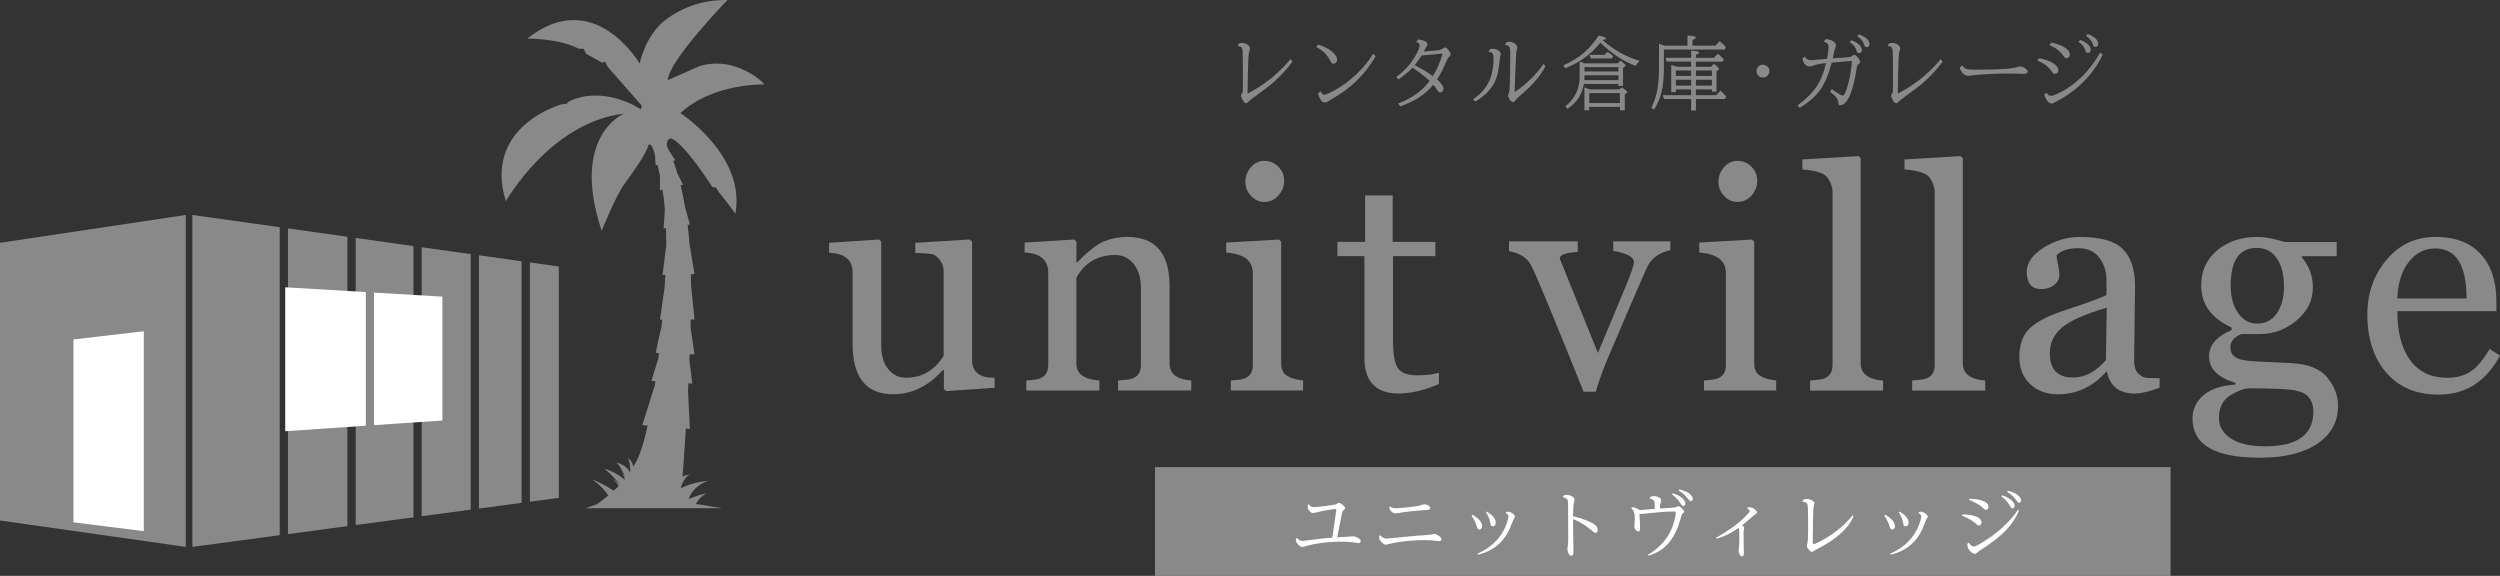 <?xml version="1.0" encoding="UTF-8"?><svg id="_レイヤー_2" xmlns="http://www.w3.org/2000/svg" viewBox="0 0 513.36 118.25"><rect x="0" y="0" width="513.36" height="118.25" fill="#333333" stroke="none"/><defs><style>.cls-1{fill:#898989;}.cls-1,.cls-2{stroke-width:0px;}.cls-2{fill:#fff;}</style></defs><g id="_レイヤー_1-2"><path class="cls-1" d="M254.4,8.89c.27-.04.48-.07.64-.07.43,0,.81.12,1.13.34.33.23.5.51.5.81,0,.12-.04.26-.1.43-.1.27-.18.76-.22,1.46-.06,1.01-.11,3.27-.17,6.8v.56c3.44-1.77,6.38-4.13,8.82-7.09l.4.54c-1.28,1.7-2.66,3.17-4.12,4.43-.63.54-1.89,1.49-3.76,2.85-.11.08-.34.25-.71.52-.17.13-.34.28-.5.44-.17.19-.32.29-.45.29-.27,0-.59-.38-.92-1.14-.08-.17-.11-.32-.11-.43,0-.1.05-.21.14-.34.17-.2.25-.52.25-.97,0-4.75-.02-7.39-.06-7.9-.04-.43-.18-.71-.43-.84-.13-.07-.33-.11-.6-.13l.28-.57Z"/><path class="cls-1" d="M270.67,9.16c1.25.38,2.21.87,2.88,1.46.69.61,1.03,1.14,1.03,1.57,0,.25-.08.47-.24.64-.15.17-.33.26-.53.26-.22,0-.41-.14-.55-.42-.4-.78-.83-1.4-1.31-1.85-.45-.43-1.01-.82-1.67-1.17l.4-.5ZM271.17,18.75c.24.47.5.71.79.71.18,0,.58-.15,1.19-.45,1.95-.96,3.73-2.21,5.35-3.74,1.42-1.35,2.58-2.76,3.48-4.23l.49.51c-2.11,3.72-5.15,6.67-9.12,8.87-.17.1-.4.23-.66.41-.25.15-.47.23-.68.23-.32,0-.59-.19-.83-.58-.23-.39-.41-.82-.53-1.29l.52-.43Z"/><path class="cls-1" d="M286.72,15.8c1.62-1.18,2.91-2.6,3.88-4.25.62-1.06.92-1.81.92-2.25,0-.33-.24-.55-.71-.66l.4-.54c.48.04.89.13,1.24.28.44.18.67.42.67.71,0,.15-.07.33-.2.51-.14.19-.26.4-.37.64-.08.16-.13.27-.16.33,1.52-.11,2.53-.2,3.03-.26.29-.04.57-.16.86-.37.18-.14.32-.2.43-.2.17,0,.35.11.55.33.42.48.63.85.63,1.1,0,.14-.1.3-.3.47-.18.16-.37.45-.56.89-.62,1.47-1.26,2.73-1.94,3.79.87.75,1.31,1.37,1.31,1.88,0,.21-.06.38-.17.53-.12.17-.29.25-.51.25-.2,0-.39-.17-.6-.51-.17-.28-.44-.64-.81-1.07-1.56,1.95-3.83,3.43-6.79,4.44l-.4-.58c1.62-.63,3.01-1.39,4.17-2.31.81-.64,1.57-1.42,2.26-2.35-1.03-.96-2.21-1.86-3.52-2.69-.84.88-1.79,1.68-2.86,2.4l-.46-.49ZM296.21,11l-4.29.4c-.41.68-.88,1.34-1.42,1.97,1.56.83,2.8,1.58,3.73,2.25.84-1.33,1.51-2.87,1.99-4.62"/><path class="cls-1" d="M305.97,10.06c.21-.04.38-.05.51-.05.51,0,.94.16,1.33.47.25.21.37.41.37.6,0,.12-.03.25-.09.4-.07.17-.13.51-.16,1-.14,1.95-.52,3.49-1.15,4.65-.81,1.48-2.1,2.72-3.86,3.73l-.45-.47c1.61-1.06,2.74-2.37,3.41-3.93.55-1.27.81-2.76.81-4.48,0-.54-.08-.9-.25-1.08-.14-.15-.35-.23-.65-.23h-.14l.32-.6ZM309.35,8.66c.25-.05.44-.08.55-.08.52,0,.96.17,1.33.52.23.21.34.43.34.66,0,.1-.04.26-.11.48-.07.2-.13.57-.15,1.11-.08,1.49-.18,4.02-.3,7.58,2.4-1.62,4.39-3.56,5.96-5.8l.38.48c-.67,1.27-1.56,2.48-2.67,3.65-.84.89-1.83,1.81-2.96,2.76-.14.12-.29.29-.45.51-.21.3-.39.46-.53.46-.3,0-.6-.28-.91-.83-.11-.2-.16-.37-.16-.51,0-.11.04-.23.11-.36.11-.22.18-.51.2-.88.1-1.69.15-4.14.15-7.36,0-.76-.08-1.25-.23-1.47-.15-.21-.44-.32-.88-.32l.33-.6Z"/><path class="cls-1" d="M329.06,8.22s.06.05.11.09c2.21,1.94,4.72,3.35,7.55,4.21-.35.26-.63.6-.86,1.03-2.63-1.04-5.03-2.63-7.23-4.8-.98,1.24-2.1,2.3-3.35,3.19-1.05.74-2.33,1.44-3.86,2.07l-.41-.58c1.68-.73,3.14-1.63,4.36-2.71,1.07-.95,2.03-2.08,2.88-3.41,1.02.18,1.53.37,1.53.57,0,.14-.23.25-.71.34M325.42,13h6.79l.53-.55c.72.51,1.07.85,1.07,1.02,0,.08-.06.16-.18.24l-.35.22v3.72h-.96v-.41h-7.08c-.22,1.31-.71,2.45-1.47,3.39-.47.59-1.1,1.17-1.88,1.73l-.46-.55c.64-.48,1.18-1.05,1.62-1.69.88-1.29,1.32-2.73,1.32-4.32v-3.16c.09.03.16.04.2.06.26.09.55.19.85.32M332.33,16.45v-.99h-6.97v.33c0,.21,0,.43-.02.66h7ZM332.63,21.95h-6.29v.71h-.99v-4.71l.21.08c.31.13.54.21.67.26l.17.07h6.15l.46-.43c.76.49,1.14.83,1.14,1,0,.07-.04.12-.11.17l-.4.27v3.29h-.99v-.71ZM325.36,14.68h6.97v-.9h-6.97v.9ZM332.63,19.13h-6.29v2.04h6.29v-2.04ZM329.49,11.26l.62-.61c.38.24.76.54,1.13.89l-.23.47h-4.38l-.19-.75h3.05Z"/><path class="cls-1" d="M341.67,10.17v3.71c0,1.98-.16,3.64-.47,4.99-.3,1.27-.83,2.48-1.55,3.64l-.55-.39c.6-1.19,1.02-2.51,1.26-3.94.2-1.23.3-2.66.3-4.31v-4.89c.25.07.62.21,1.1.4h4.76v-2.1c1.13.07,1.7.21,1.7.45,0,.15-.22.3-.68.45v1.2h4.73l.85-.93c.44.32.86.73,1.27,1.21l-.21.51h-12.5ZM351.53,18.36h-3.29v1.19h4.18l.88-.95c.39.35.79.76,1.18,1.24l-.28.49h-5.95v2.37h-.98v-2.37h-5.55l-.28-.78h5.82v-1.19h-3.13v.56h-.95v-5.6c.34.1.71.22,1.14.38h2.94v-1.05h-5.03l-.21-.78h5.24v-1.48c1.1.05,1.65.2,1.65.44,0,.14-.22.28-.67.42v.63h3.69l.81-.85c.51.4.93.79,1.23,1.16l-.23.47h-5.5v1.05h3.13l.56-.6c.71.5,1.06.85,1.06,1.04,0,.09-.04.16-.13.22l-.39.26v4.19h-.94v-.46ZM347.26,14.47h-3.13v1.12h3.13v-1.12ZM347.26,16.37h-3.13v1.21h3.13v-1.21ZM351.53,14.47h-3.28v1.12h3.28v-1.12ZM351.53,16.37h-3.28v1.21h3.28v-1.21Z"/><path class="cls-1" d="M362.02,13.28c.24,0,.46.07.68.2.42.26.64.64.64,1.13,0,.34-.12.64-.36.89-.26.29-.59.43-.98.43-.22,0-.43-.06-.63-.16-.46-.26-.68-.65-.68-1.18,0-.4.15-.73.46-1,.25-.21.54-.32.87-.32"/><path class="cls-1" d="M370.62,11.61c.25.51.69.76,1.32.76.11,0,.55-.04,1.32-.12.32-.03.53-.05.65-.06.58-.05,1-.09,1.27-.11.21-1.2.31-2,.31-2.4,0-.59-.33-.96-.99-1.11l.38-.54c.59.03,1.1.17,1.51.42.42.27.63.57.63.91,0,.17-.06.36-.18.55-.08.13-.15.38-.22.75-.05.29-.15.73-.28,1.32.77-.05,1.38-.09,1.82-.12,1.07-.07,1.67-.13,1.79-.17.11-.04.26-.13.44-.26.15-.12.28-.17.39-.17.21,0,.48.23.83.71.24.33.36.58.36.75,0,.19-.1.33-.29.42-.16.09-.26.19-.31.3-.04.08-.08.24-.11.49-.29,2.2-.74,4.03-1.34,5.5-.59,1.45-1.26,2.17-1.98,2.17-.2,0-.33-.04-.39-.13-.04-.06-.05-.16-.06-.3,0-.49-.23-.98-.67-1.44-.22-.25-.56-.53-1-.86l.3-.6c1.25.91,2,1.37,2.27,1.37.13,0,.23-.07.31-.21.33-.58.65-1.5.95-2.76.3-1.2.5-2.59.64-4.15l-.36.02c-1.44.11-2.71.21-3.82.31-.62,2.54-1.49,4.54-2.62,5.98-.93,1.19-2.25,2.29-3.94,3.32l-.44-.5c1.7-1.24,2.99-2.52,3.89-3.85.89-1.31,1.54-2.93,1.95-4.84-1.21.12-2.05.28-2.52.48-.34.15-.63.21-.85.21-.73,0-1.22-.54-1.48-1.62l.51-.43ZM380.16,8.25c.62.22,1.11.49,1.48.81.46.39.69.8.69,1.21,0,.23-.07.41-.22.52-.1.08-.21.11-.33.11-.22,0-.38-.09-.48-.28-.01-.03-.04-.13-.09-.28-.21-.7-.68-1.26-1.39-1.68l.34-.41ZM381.72,7.04c.6.22,1.1.48,1.48.8.46.39.69.79.69,1.2,0,.24-.07.42-.21.53-.11.08-.21.11-.34.11-.22,0-.39-.09-.47-.28-.02-.03-.05-.13-.1-.28-.21-.7-.68-1.26-1.39-1.66l.35-.42Z"/><path class="cls-1" d="M387.93,8.89c.27-.04.48-.07.64-.07.43,0,.81.12,1.13.34.33.23.49.51.49.81,0,.12-.03.26-.1.43-.11.27-.18.76-.22,1.46-.05,1.01-.11,3.27-.17,6.8v.56c3.44-1.77,6.38-4.13,8.82-7.09l.39.54c-1.28,1.7-2.66,3.17-4.12,4.43-.63.54-1.88,1.49-3.76,2.85-.1.08-.34.25-.71.52-.17.13-.34.28-.5.44-.17.19-.32.29-.46.29-.27,0-.58-.38-.92-1.14-.07-.17-.11-.32-.11-.43,0-.1.05-.21.14-.34.17-.2.25-.52.25-.97,0-4.75-.02-7.39-.07-7.9-.04-.43-.18-.71-.42-.84-.13-.07-.33-.11-.6-.13l.28-.57Z"/><path class="cls-1" d="M402.98,13.45c.18.32.42.55.71.67.31.13.83.19,1.57.19,2.74,0,4.97-.06,6.68-.18.93-.06,1.74-.2,2.43-.4.24-.06.41-.09.5-.09.35,0,.74.18,1.17.53.23.18.34.35.34.52,0,.32-.3.48-.92.48-.11,0-.33,0-.65-.03-.6-.03-1.26-.04-1.98-.04-2.59,0-4.83.09-6.74.27-.04,0-.13,0-.28.02-.32.02-.64.05-.97.11-.21.04-.42.06-.6.06-.86,0-1.47-.56-1.83-1.68l.57-.42Z"/><path class="cls-1" d="M418.74,11.93c1.22.27,2.14.6,2.78,1,.76.47,1.14.97,1.14,1.49,0,.25-.08.45-.25.59-.13.11-.27.17-.44.17-.22,0-.43-.14-.6-.42-.68-1.04-1.68-1.82-3-2.31l.36-.53ZM420.26,19.05c.24.42.55.63.92.63.27,0,.68-.13,1.25-.4,1.88-.87,3.59-2.08,5.16-3.61,1.4-1.39,2.63-3.01,3.67-4.89l.53.46c-2.06,4.14-5.19,7.32-9.4,9.54-.21.11-.39.21-.57.31-.21.13-.39.18-.57.18-.29,0-.57-.19-.85-.56-.27-.35-.48-.76-.64-1.25l.49-.4ZM421.2,8.74c1.06.21,1.91.5,2.58.89.83.48,1.25.99,1.25,1.53,0,.36-.14.61-.43.75-.08.04-.17.06-.26.06-.2,0-.41-.15-.61-.47-.63-.95-1.59-1.7-2.88-2.23l.36-.53ZM427.14,8.2c.61.21,1.1.48,1.49.81.46.39.69.79.69,1.21,0,.23-.08.41-.22.52-.11.08-.21.11-.33.11-.23,0-.39-.09-.48-.28-.01-.03-.05-.13-.09-.29-.22-.7-.69-1.26-1.4-1.67l.35-.41ZM428.7,6.99c.6.21,1.1.47,1.48.8.46.39.68.79.68,1.2,0,.24-.07.42-.21.52-.1.08-.21.12-.34.12-.22,0-.38-.09-.47-.28-.02-.03-.05-.13-.1-.28-.21-.7-.68-1.26-1.39-1.67l.35-.41Z"/><polygon class="cls-1" points="0 49.86 38.15 44.14 38.15 112.3 0 106.88 0 49.86"/><polygon class="cls-1" points="57.44 109.9 39.5 112.3 39.5 44.14 57.44 46.66 57.44 109.9"/><polygon class="cls-1" points="71.34 108.04 59.13 109.67 59.13 46.9 71.34 48.62 71.34 108.04"/><polygon class="cls-1" points="73.04 107.81 84.9 106.23 84.9 50.53 73.04 48.86 73.04 107.81"/><polygon class="cls-1" points="86.59 106 96.66 104.65 96.66 52.18 86.59 50.77 86.59 106"/><polygon class="cls-1" points="98.35 104.43 107.11 103.25 107.11 53.65 98.35 52.42 98.35 104.43"/><polygon class="cls-1" points="108.81 103.02 114.75 102.23 114.75 54.73 108.81 53.89 108.81 103.02"/><polygon class="cls-2" points="76.81 60.08 90.84 60.92 90.84 86.35 76.81 87.3 76.81 60.08"/><polygon class="cls-2" points="75.12 87.42 58.57 88.55 58.57 58.99 75.12 59.98 75.12 87.42"/><polygon class="cls-2" points="15.08 69.7 29.53 68.02 29.53 109.07 15.08 107.26 15.08 69.7"/><path class="cls-2" d="M126.47,94.98s-.04-.01-.04-.01c.01,0,.02,0,.04.01"/><path class="cls-1" d="M157,17.36s-1.87-2.32-6-3.68c-4.14-1.36-7.43-.07-7.43-.07l-6.45,2.84c.19-4,12.26-16.46,12.26-16.46-3.55,0-7.68.58-12.26,3.74-4.58,3.16-5.77,9.33-5.77,9.33,0,0-9.31-16.07-23.1-5.13,0,0,6.45-.09,10.52,2.04l1.06.05.58,1.06s2.48,1.32,3.27,1.82l.55-.27.58,1.13,6.97,7.92-.19.77s-7.45-5.08-14.72-1.64l-.55.53-.9.05s-16.33,4.4-11.55,19.95c0,0,9.08-16.17,24.23-18.01,0,0-11.04,4.6-4.55,24.06,0,0,2.91-7.26,4.75-9.73,1.84-2.47,4.55-6.34,4.84-7.85,0,0,.63-.96,1.35,2.04l.14,2.06s.14-.03.37-.08c.17.65.34,1.38.52,2.2v3.05l.53-.13c.19,1.2.35,2.55.48,4.09l-.26,3.87.48-.07c.03.91.05,1.85.06,2.86,0,.22,0,.45,0,.68l-.76,6.08s.22,0,.57,0c-.04.83-.09,1.69-.15,2.59l-.95,6.58h.46c-.04.43-.08.87-.11,1.3-.02.07-1.33,5.47-1.14,5.54.03,0,.25.02.58.04-.05.4-.1.79-.14,1.18l-1.41,4.52.82.06c-.04.29-.08.57-.12.85l-2.57,8.17,1.1.09c-.86,3.95-1.86,7.02-2.99,8.44,0,0,0-1.03-1.07-1.78,0,0,.57.87.48,3.07,0,0-.55-1.63-2.93-2.15.13.04.62.3,1.29,1.73.36.78.53,1.14.62,1.31-.12-.2-.37-.58-.69-.9,0,0,.58.93.65,1.45,0,0-1.61-1.52-4.27-2.33,0,0,2.25,1.78,3.19,3.41,0,0-.94-1.11-1.55-1.32,0,0,.81.56,1.33,1.54l-1.06.9s-2.52-1.69-4.49-2.31c0,0,1.89,1.02,3.42,3.31l-2.27,1.76-1.17.42-1.28.43h28.09l-3.61-.6-1.78-.27s.74-1.55,2.23-2.16c0,0-1.52.16-3.68,1.16,0,0,.42-2.39,3.91-3.77,0,0-2.94.23-5.58,1.52,0,0,.64-2.49,2.03-2.81,0,0-1.07.1-1.39.32l-.26.1.1-1.36s.27-3.41.58-8.49l.83.07-.39-7.87c.03-.49.05-.98.08-1.48l.8.05-.59-4.78c.02-.42.04-.84.05-1.26.59.02.99.04.99.04l-.81-5.55c.01-.54.02-1.07.04-1.61h.77l-.71-7.16c0-.72-.01-1.43-.03-2.13.45-.02.73-.04.73-.07,0-.13-1-6.1-1-6.1h0c-.11-1.41-.25-2.74-.4-3.99l.47-.07-.98-3.49h0c-.29-1.69-.61-3.22-.93-4.55l.5-.12-1.18-2.4h0c-.28-.96-.56-1.8-.82-2.5.26-.08.41-.13.39-.16-.1-.13-1.18-1.81-1.18-1.81h0c-.31-.71-.52-1.06-.52-1.06-.19-1.74.97-1.55.97-1.55,2.77,1.16,8.35,9.95,8.35,9.95l.74.08.58.94c.51.52,3.42,4.45,3.42,4.45,2.19-11.94-11.3-20.65-11.3-20.65,6.84-6.26,17.3-5.88,17.3-5.88"/><path class="cls-1" d="M194.32,80.31l-.5-.43v-3.89h-.22c-2.97,3.31-6.36,4.97-10.17,4.97-5.58,0-8.36-3.46-8.36-10.39v-14.65c0-2.55-1.61-3.89-4.82-4.01v-2.05l10.26-.68.44.44v21.27c0,2.07.47,3.7,1.43,4.89.95,1.19,2.17,1.79,3.67,1.79,3.26,0,5.83-1.5,7.72-4.51v-17.39c0-.87-.27-1.65-.81-2.34-.54-.7-1.09-1.08-1.66-1.17-.57-.08-1.69-.17-3.35-.25v-2.05l11.16-.68.5.44v24.32c0,2.45,1.54,3.66,4.63,3.64v2.05l-9.92.68Z"/><path class="cls-1" d="M229.59,80.19v-2.05l1.58-.16c2.08-.12,3.11-1.13,3.11-3.01v-15.8c0-2.08-.5-3.73-1.48-4.96-.99-1.23-2.25-1.85-3.81-1.85-3.55,0-6.2,1.55-7.96,4.66v17.64c0,2.08,1.57,3.23,4.73,3.48v2.05h-15.02v-2.05l1.49-.16c2.01-.14,3.02-1.15,3.02-3.01v-18.91c0-2.67-1.61-4.07-4.85-4.2v-2.05l10.2-.63.44.44v4.26h.16c2.26-2.32,4.12-3.77,5.58-4.35,1.46-.58,3.03-.88,4.71-.88,5.79,0,8.68,3.38,8.68,10.14v15.92c0,2.05,1.48,3.19,4.45,3.42v2.05h-15.02Z"/><path class="cls-1" d="M252.75,80.19v-2.05l1.49-.16c2.01-.14,3.02-1.15,3.02-3.01v-18.91c0-2.53-1.83-3.93-5.47-4.2v-2.05l10.82-.62.47.43v24.97c0,1.19.37,2.02,1.1,2.52.74.5,1.87.84,3.4,1.02v2.05h-14.83ZM259.62,41.47c-1.03,0-1.95-.41-2.72-1.23-.78-.82-1.17-1.79-1.17-2.91s.38-2.14,1.15-3.01c.76-.85,1.68-1.29,2.73-1.29,1.16,0,2.13.41,2.91,1.22.78.81,1.17,1.75,1.17,2.83,0,1.18-.39,2.2-1.19,3.08-.78.87-1.75,1.31-2.89,1.31"/><path class="cls-1" d="M295.47,78.85c-2.99,1.31-5.74,1.95-8.27,1.95-4.68,0-7.03-2.45-7.03-7.37v-20.84h-5.54v-2.92h5.69v-9.55h5.66v9.55h8.77v2.92h-8.71v17.14c0,2.84.32,4.77.96,5.8.64,1.02,1.98,1.54,4.02,1.54,1.76,0,3.24-.18,4.45-.53v2.3Z"/><path class="cls-1" d="M342.96,51.39c-1.21.27-2.16.68-2.88,1.23-.72.55-1.24,1.13-1.58,1.73-.34.6-1.56,3.35-3.65,8.24l-4.54,10.6c-.93,2.14-1.82,4.55-2.64,7.25h-2.49c-6.4-15.94-10.03-24.65-10.86-26.11-.85-1.46-2.33-2.38-4.46-2.75v-2.02h14.12v2.17c-2.47.14-3.7.59-3.7,1.34l7.84,19.41,5.29-12.66c1.41-3.38,2.12-5.36,2.12-5.94,0-1.1-1.42-1.89-4.26-2.37v-1.95h11.73v1.83Z"/><path class="cls-1" d="M349.9,80.19v-2.05l1.49-.16c2.01-.14,3.01-1.15,3.01-3.01v-18.91c0-2.53-1.82-3.93-5.47-4.2v-2.05l10.82-.62.47.43v24.97c0,1.19.37,2.02,1.1,2.52.74.5,1.87.84,3.4,1.02v2.05h-14.83ZM356.77,41.47c-1.03,0-1.95-.41-2.72-1.23-.78-.82-1.17-1.79-1.17-2.91s.38-2.14,1.15-3.01c.76-.85,1.68-1.29,2.73-1.29,1.16,0,2.13.41,2.91,1.22.78.81,1.17,1.75,1.17,2.83,0,1.18-.39,2.2-1.18,3.08-.79.87-1.75,1.31-2.89,1.31"/><path class="cls-1" d="M371.69,80.19v-2.05l1.56-.16c2.04-.12,3.05-1.13,3.05-3.01v-35.54c0-.98-.33-1.94-.98-2.9-.66-.95-2.39-1.53-5.21-1.74v-2.05l11.54-.69.43.44v42.11c0,2.12,1.53,3.3,4.6,3.55v2.05h-14.99Z"/><path class="cls-1" d="M392.66,80.19v-2.05l1.56-.16c2.04-.12,3.05-1.13,3.05-3.01v-35.54c0-.98-.33-1.94-.98-2.9-.66-.95-2.39-1.53-5.21-1.74v-2.05l11.54-.69.43.44v42.11c0,2.12,1.53,3.3,4.6,3.55v2.05h-14.99Z"/><path class="cls-1" d="M443.46,79.63c-2.16.78-3.84,1.18-5.04,1.18-3.26,0-5.17-1.48-5.75-4.45h-.19c-2.76,3.07-6.06,4.61-9.92,4.61-2.3,0-4.2-.7-5.68-2.1-1.48-1.4-2.22-3.25-2.22-5.55,0-2.57.71-4.54,2.12-5.89,1.41-1.36,3.83-2.61,7.28-3.75,4.92-1.61,7.74-2.65,8.49-3.11v-3.05c0-1.78-.49-3.32-1.48-4.62-.98-1.29-2.44-1.94-4.37-1.94s-3.46.49-4.39,1.46c0,.51.09,1.13.28,1.83.18.7.28,1.45.28,2.24s-.36,1.49-1.07,2.04c-.72.55-1.59.83-2.63.83-1.99,0-2.99-1.19-2.99-3.55,0-1.85,1.16-3.5,3.48-4.96,2.33-1.46,4.79-2.19,7.41-2.19,4.25,0,7.2.83,8.86,2.5,1.66,1.68,2.49,4.22,2.49,7.64l-.19,15.33c0,1.12.26,1.95.8,2.49.53.54,1,.84,1.43.92.42.08,1.42.11,3,.11v1.99ZM432.61,63.18c-4.52,1.33-7.59,2.7-9.23,4.11-1.64,1.41-2.46,3.16-2.46,5.26,0,3.32,1.58,4.97,4.76,4.97,2.45,0,4.7-1.19,6.75-3.57l.18-10.76Z"/><path class="cls-1" d="M459.03,78.98v-.37c-3.61-1.08-5.41-2.88-5.41-5.41,0-2.34,1.54-4.14,4.63-5.41v-.53c-4.17-1.91-6.25-4.79-6.25-8.64,0-2.97,1.09-5.37,3.28-7.21,2.19-1.83,4.94-2.75,8.25-2.75,1.58,0,3.44.34,5.6,1.03h10.7v2.92h-7.19v.19c1.53,1.82,2.3,3.89,2.3,6.19,0,2.67-1.11,4.94-3.34,6.81-2.23,1.87-4.77,2.8-7.63,2.8h-3.73c-1.49.62-2.24,1.52-2.24,2.67,0,.58.12,1.06.37,1.44.25.38.7.71,1.36.98.65.27,2.01.45,4.09.56l6.66.31c3.52.19,6.01,1.19,7.46,3,1.45,1.82,2.17,3.75,2.17,5.8,0,3.23-1.41,5.81-4.23,7.74-2.82,1.93-6.77,2.89-11.85,2.89-9.21,0-13.81-2.67-13.81-8.02,0-1.93.76-3.53,2.27-4.82,1.51-1.28,3.69-2.01,6.53-2.18M461.89,79.75c-1.04,0-2.34.48-3.9,1.43-1.56.95-2.34,2.51-2.34,4.66,0,1.72.81,3.12,2.46,4.2,1.64,1.08,3.98,1.61,7.03,1.61,6.59,0,9.89-2.38,9.89-7.15,0-1.23-.34-2.23-1.04-3.02-.69-.79-1.93-1.27-3.72-1.46-1.78-.18-4.57-.28-8.36-.28M463.41,50.9c-3.57,0-5.35,2.59-5.35,7.77,0,2.28.5,4.15,1.51,5.6,1,1.45,2.3,2.18,3.9,2.18,1.74,0,3.1-.71,4.07-2.12.97-1.41,1.46-3.24,1.46-5.47,0-2.43-.48-4.36-1.46-5.8-.98-1.44-2.36-2.16-4.14-2.16"/><path class="cls-1" d="M513.36,73.01c-2.86,5.35-7.06,8.02-12.6,8.02-4.6,0-8.19-1.51-10.77-4.53-2.59-3.01-3.87-6.99-3.87-11.92,0-4.35,1.31-8.1,3.94-11.23,2.62-3.13,5.98-4.7,10.06-4.7s7.14,1.18,9.28,3.53c2.15,2.35,3.22,5.57,3.22,9.66v2.05h-20.34c0,4.36.89,7.72,2.66,10.11,1.77,2.38,4.31,3.58,7.6,3.58,1.82,0,3.39-.41,4.68-1.22,1.29-.81,2.63-2.37,4-4.7l2.14,1.34ZM506.49,61.28c0-6.84-2.14-10.26-6.43-10.26-2.16,0-3.96.91-5.41,2.74-1.46,1.83-2.24,4.33-2.37,7.53h14.21Z"/><rect class="cls-1" x="237.16" y="95.92" width="208.56" height="22.33"/><path class="cls-2" d="M266.36,110.49c.15.18.5.59,1.03.59.14,0,1.09-.12,1.32-.15,3.01-.41,3.98-.48,4.87-.54.09-.58.82-5.5.82-5.68,0-.12-.05-.18-.26-.18-.53,0-2.3.35-2.79.44-.29.06-1.62.39-1.76.39-.44,0-1.07-.68-1.07-1.32,0-.15.03-.27.06-.42l.21-.04c.29.39.5.56,1.03.56.65,0,3.72-.38,4.43-.56.11-.03.61-.32.73-.32.29,0,1.24.76,1.24,1.08,0,.06,0,.12-.3.39-.21.18-.29.35-.35.62-.08.32-.82,4.19-.98,4.98,1.63-.08,1.65-.08,2-.11.2-.01,1.12-.09,1.33-.09.51,0,1.5.53,1.5.98,0,.35-.38.41-.5.41-.08,0-.68-.11-.79-.12-.74-.12-1.59-.18-2.66-.18-.79,0-3.91.04-6.87.79-.17.04-.97.33-1.15.33-.41,0-1.36-.77-1.36-1.44,0-.12.03-.21.06-.32l.21-.09Z"/><path class="cls-2" d="M283.44,109.94c.32.33.64.65,1.3.65.21,0,5.18-.5,6.16-.58.44-.03,2.36-.14,2.75-.2.15-.02.79-.17.92-.17.42,0,1.44.67,1.44,1.1,0,.17-.14.38-.45.38-.08,0-.54-.04-.65-.06-.42-.06-1.32-.15-2.62-.15-1.48,0-4.43.18-6.66.71-.11.03-.94.23-1.01.23-.51,0-.95-.54-1.11-.73-.36-.47-.36-.71-.29-1.13l.21-.06ZM285.46,104.03c.18.14.47.33,1.15.33,1.24,0,4.3-.41,4.54-.45.21-.03,1.15-.36,1.35-.36.26,0,1.18.27,1.18.74,0,.41-.27.42-1.33.48-2.15.12-3.72.35-4.36.44-.23.03-1.21.23-1.42.23-.27,0-1.2-.3-1.3-1.3l.2-.11Z"/><path class="cls-2" d="M302.36,105.71c1.88,1.03,2,2.06,2,2.32,0,.36-.23.71-.56.71-.36,0-.44-.29-.58-.71-.12-.42-.35-1.09-1.04-2.15l.18-.17ZM309.29,105.16c.12-.03.27-.09.45-.09.47,0,1.35.62,1.35,1.03,0,.11-.09.21-.23.42-.06.08-.74,1.8-.89,2.13-1.77,3.91-5.03,4.89-6.48,5.25l-.09-.21c3.74-1.67,5.12-4.12,5.72-5.51.38-.89.64-1.8.64-2.13,0-.2-.06-.38-.53-.67l.06-.23ZM305.29,105.05c1.6.91,1.86,1.82,1.86,2.25,0,.33-.17.77-.59.77s-.47-.36-.51-.56c-.17-.86-.24-1.24-.92-2.32l.17-.15Z"/><path class="cls-2" d="M320.95,101.85c.2-.11.41-.23.76-.23.7,0,1.62.46,1.62.95,0,.15-.17.82-.2.95-.09.7-.11,1.7-.12,2.48,1.86.42,3.8,1.21,4.53,1.79.29.21.53.61.53,1.09,0,.52-.35.53-.41.53-.24,0-.35-.08-1.23-.82-.82-.68-1.88-1.39-3.42-2,.01,1.88.09,4.86.09,6.74,0,.24,0,.79-.44.79-.56,0-.8-1.06-.8-1.36,0-.15.09-.8.11-.94.05-.52.05-.73.05-1.32,0-2.04,0-6.92-.02-7.11-.03-.86-.2-1.04-1.06-1.32l.02-.23Z"/><path class="cls-2" d="M338.4,113.92c1.01-.61,3.81-2.29,5.15-6.08.42-1.23.56-2.38.56-2.54,0-.2-.09-.27-.44-.27-1.42,0-3.88.21-5.31.38-.67.08-1.38.15-1.71.12.04.68.14,2.47.14,3.09,0,.29-.15.5-.36.5-.45,0-.83-.62-.83-.97,0-.06.09-1.23.09-1.47,0-1.67-.33-1.97-.71-2.32l.12-.2c.59,0,.77.11,1.62.59.5-.03,2.65-.23,3.09-.26-.02-.27-.03-1.33-.08-1.51-.11-.36-.58-.52-.94-.62l.02-.23c.2-.12.42-.27.82-.27.44,0,1.48.3,1.48.83,0,.17-.2.88-.23,1.01-.03.32-.04.57-.04.71.5-.03,2.72-.12,3.16-.24.11-.03.54-.24.64-.24.36,0,1.18.82,1.18,1.13,0,.12-.03.15-.35.44-.12.12-.15.21-.38,1.04-1.12,4-3.01,6.48-6.58,7.58l-.09-.21ZM343.45,101.3c1.67.44,2.62,1.39,2.62,2.06,0,.35-.21.54-.41.54-.23,0-.29-.09-.61-.58-.64-1-1.35-1.53-1.76-1.83l.15-.2ZM344.82,100.51c1.65.3,2.79,1.2,2.79,1.92,0,.3-.21.48-.39.48-.23,0-.29-.08-.64-.53-.73-.95-1.53-1.45-1.89-1.67l.14-.21Z"/><path class="cls-2" d="M352.37,110.43c1.88-1.04,3.98-2.36,5.9-4.24.24-.24,1.04-1.03,1.04-1.26,0-.2-.24-.33-.51-.48l.06-.21c.12-.04.26-.08.39-.08.62,0,1.54.62,1.54,1.08,0,.15-.01.17-.53.48-.06.06-.71.62-1.08.94-.71.62-1.15.98-1.47,1.23.18.11.45.27.45.54,0,.08-.08.38-.08.44-.06.32-.04,1.17-.04,1.39,0,.71,0,1.53.03,2.24,0,.15.03.85.03.98,0,.15,0,.76-.41.76s-.68-.8-.68-1.15c0-.14.09-.74.11-.88.03-.36.05-.89.05-2.03,0-.44,0-1.54-.14-1.79-1.24.85-2.54,1.67-4.57,2.23l-.11-.2Z"/><path class="cls-2" d="M370.16,102.75c.15-.12.36-.3.86-.3.62,0,1.57.45,1.57.85,0,.15-.18.79-.2.91-.06.51-.15,4.86-.15,6.8,0,.65,0,.71.2.71.39,0,2.18-1,3-1.51,2.71-1.7,4.3-3.57,5-4.39l.18.12c-.47,1.18-1.68,3.69-6.92,6.52-.15.09-.89.44-1.03.54-.41.29-.45.32-.59.32-.41,0-1.04-.83-1.04-1.21,0-.14.15-.73.15-.85.14-.73.08-4.06.08-5.15,0-.62,0-2.3-.15-2.62-.14-.29-.42-.39-.97-.51v-.23Z"/><path class="cls-2" d="M387.13,105.71c1.88,1.03,2,2.06,2,2.32,0,.36-.23.71-.56.71-.36,0-.44-.29-.58-.71-.12-.42-.35-1.09-1.04-2.15l.18-.17ZM394.06,105.16c.12-.03.27-.09.45-.09.47,0,1.35.62,1.35,1.03,0,.11-.09.21-.23.42-.06.08-.74,1.8-.89,2.13-1.77,3.91-5.03,4.89-6.48,5.25l-.09-.21c3.74-1.67,5.12-4.12,5.72-5.51.38-.89.63-1.8.63-2.13,0-.2-.06-.38-.53-.67l.06-.23ZM390.06,105.05c1.6.91,1.86,1.82,1.86,2.25,0,.33-.17.77-.59.77s-.47-.36-.51-.56c-.17-.86-.24-1.24-.92-2.32l.17-.15Z"/><path class="cls-2" d="M402.93,105.65c2.32-.03,3.95.57,3.95,1.65,0,.3-.2.61-.51.61-.23,0-.35-.11-.58-.33-.15-.15-.94-.91-2.91-1.7l.05-.23ZM404.28,111.47c.32.45.68.77.97.77.59,0,3.01-1.53,4.59-2.77,1.74-1.38,3.3-2.97,4.54-4.78l.21.11c-1.54,4-5.39,6.51-7.83,8.11-.11.08-.47.3-.71.51-.21.18-.36.32-.56.32-.45,0-1.5-.88-1.5-1.77,0-.17.03-.29.06-.42l.23-.08ZM404.38,102.42c1.97.02,3.94.48,3.94,1.65,0,.38-.21.62-.48.62-.24,0-.36-.11-.59-.33-.82-.83-2.19-1.42-2.91-1.71l.05-.23ZM411.12,101.72c1.65.48,2.57,1.48,2.57,2.1,0,.35-.21.56-.42.56-.24,0-.32-.12-.61-.61-.58-.97-1.26-1.53-1.7-1.86l.15-.2ZM412.27,100.77c1.61.32,2.74,1.23,2.74,1.97,0,.3-.21.5-.39.5-.23,0-.29-.09-.62-.56-.7-.95-1.42-1.42-1.86-1.7l.14-.21Z"/></g></svg>